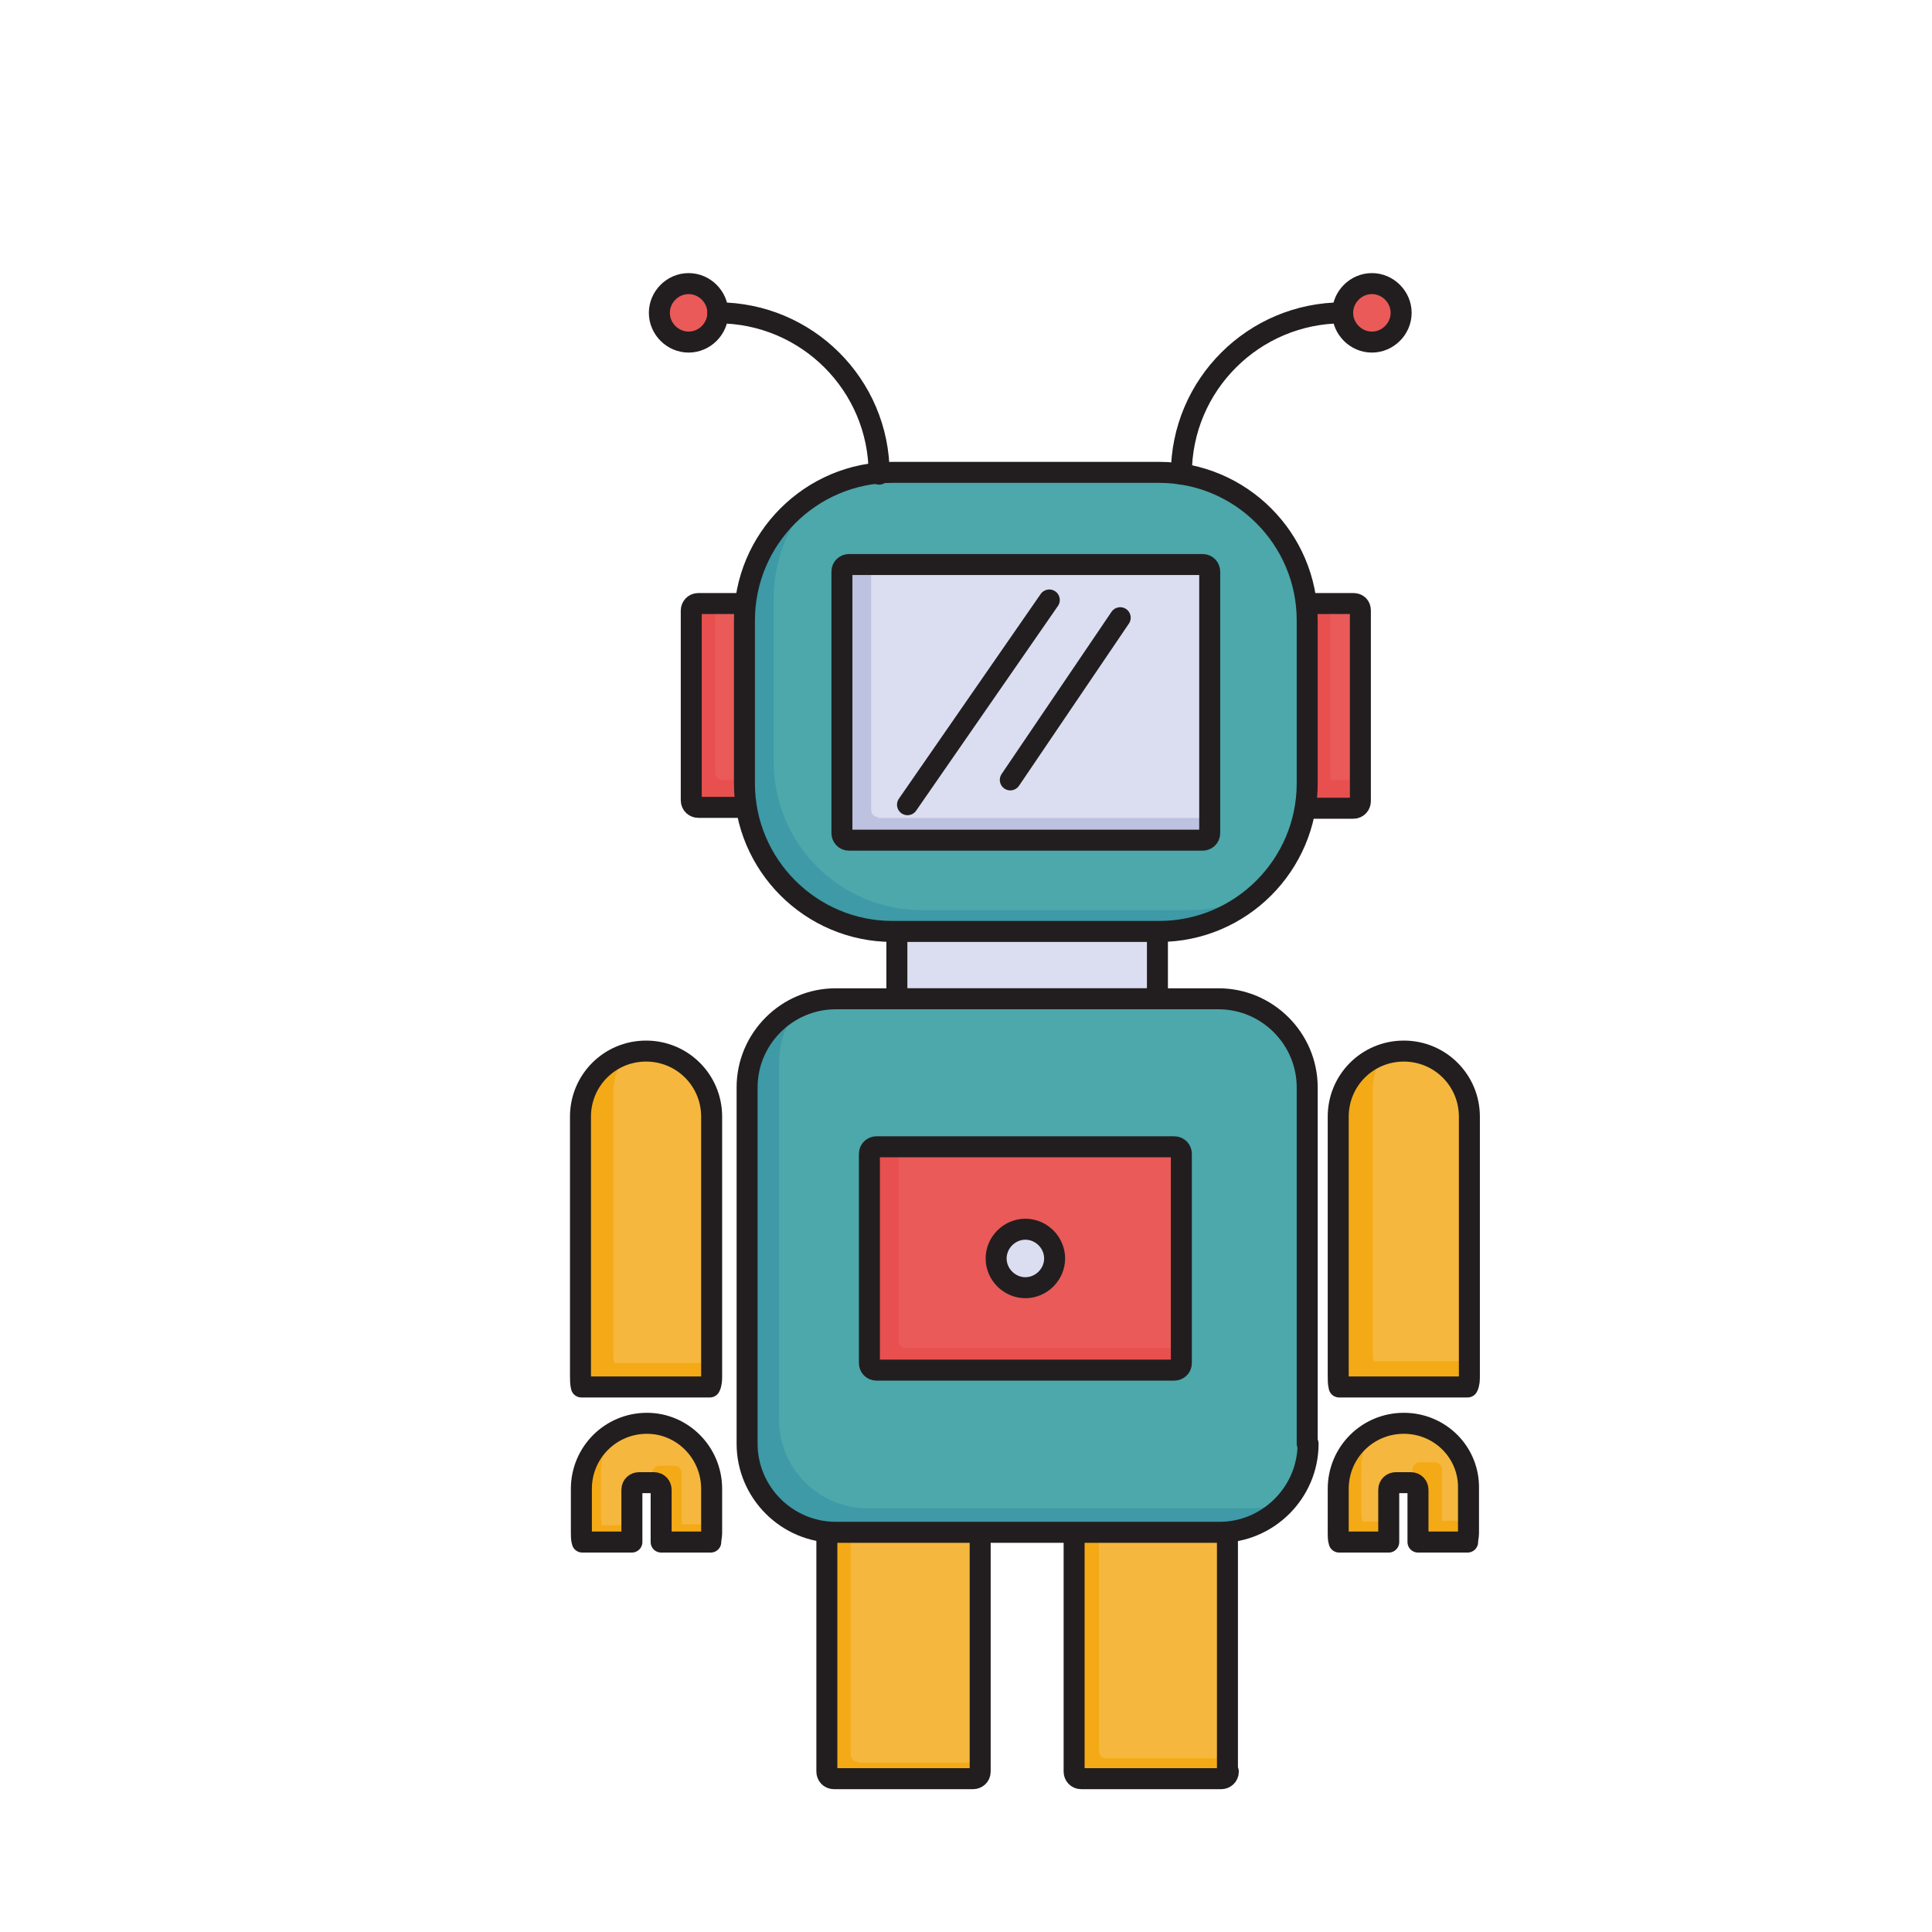 <?xml version="1.0" encoding="utf-8"?>
<!-- Generator: Adobe Illustrator 26.3.1, SVG Export Plug-In . SVG Version: 6.00 Build 0)  -->
<svg version="1.1" id="レイヤー_1" xmlns="http://www.w3.org/2000/svg" xmlns:xlink="http://www.w3.org/1999/xlink" x="0px"
	 y="0px" viewBox="0 0 218 218" enable-background="new 0 0 218 218" xml:space="preserve">
<g>
	<path fill="#F5B73D" d="M110.6,199.9c0,0.5-0.4,0.8-0.8,0.8H94.1c-0.5,0-0.8-0.4-0.8-0.8v-29.5c0-0.5,0.4-0.8,0.8-0.8h15.7
		c0.5,0,0.8,0.4,0.8,0.8V199.9z"/>
	<path fill="#F4AA16" d="M96.8,198.8c-0.5,0-0.8-0.4-0.8-0.8v-28.4h-1.9c-0.5,0-0.8,0.4-0.8,0.8v29.5c0,0.5,0.4,0.8,0.8,0.8h15.7
		c0.5,0,0.8-0.4,0.8-0.8v-1H96.8z"/>
	<path fill="#F5B73D" d="M138.8,199.9c0,0.5-0.4,0.8-0.8,0.8h-15.7c-0.5,0-0.8-0.4-0.8-0.8v-29.5c0-0.5,0.4-0.8,0.8-0.8h15.7
		c0.5,0,0.8,0.4,0.8,0.8V199.9z"/>
	<path fill="#F4AA16" d="M124.8,198.4c-0.5,0-0.8-0.4-0.8-0.8v-28h-1.7c-0.5,0-0.8,0.4-0.8,0.8v29.5c0,0.5,0.4,0.8,0.8,0.8h15.7
		c0.5,0,0.8-0.4,0.8-0.8v-1.5H124.8z"/>
	
		<path fill="none" stroke="#221E1F" stroke-width="2.369" stroke-linecap="round" stroke-linejoin="round" stroke-miterlimit="10" d="
		M110.6,199.9c0,0.5-0.4,0.8-0.8,0.8H94.1c-0.5,0-0.8-0.4-0.8-0.8v-29.5c0-0.5,0.4-0.8,0.8-0.8h15.7c0.5,0,0.8,0.4,0.8,0.8V199.9z"
		/>
	
		<path fill="none" stroke="#221E1F" stroke-width="2.369" stroke-linecap="round" stroke-linejoin="round" stroke-miterlimit="10" d="
		M138.6,199.9c0,0.5-0.4,0.8-0.8,0.8H122c-0.5,0-0.8-0.4-0.8-0.8v-29.5c0-0.5,0.4-0.8,0.8-0.8h15.7c0.5,0,0.8,0.4,0.8,0.8V199.9z"/>
	<rect x="101.2" y="102.7" fill="#DADEF0" width="29.4" height="10"/>
	<path fill="#E95A59" d="M152.7,68.1h-5.9v23.1h5.9c0.5,0,0.8-0.4,0.8-0.8V68.9C153.5,68.4,153.2,68.1,152.7,68.1z"/>
	<path fill="#E8504F" d="M150.1,88V68.1h-3.4v23.1h5.9c0.5,0,0.8-0.4,0.8-0.8V88H150.1z"/>
	<path fill="#E95A59" d="M78.8,68.1c-0.5,0-0.8,0.4-0.8,0.8v21.4c0,0.5,0.4,0.8,0.8,0.8h6.4V68.1H78.8z"/>
	<path fill="#E8504F" d="M81.5,88c-0.5,0-0.8-0.4-0.8-0.8V68.1h-1.9c-0.5,0-0.8,0.4-0.8,0.8v21.4c0,0.5,0.4,0.8,0.8,0.8h6.4V88H81.5
		z"/>
	
		<rect x="101.2" y="102.7" fill="none" stroke="#221E1F" stroke-width="2.369" stroke-linecap="round" stroke-linejoin="round" stroke-miterlimit="10" width="29.4" height="10"/>
	
		<path fill="none" stroke="#221E1F" stroke-width="2.369" stroke-linecap="round" stroke-linejoin="round" stroke-miterlimit="10" d="
		M152.7,68.1h-5.9v23.1h5.9c0.5,0,0.8-0.4,0.8-0.8V68.9C153.5,68.4,153.2,68.1,152.7,68.1z"/>
	
		<path fill="none" stroke="#221E1F" stroke-width="2.369" stroke-linecap="round" stroke-linejoin="round" stroke-miterlimit="10" d="
		M78.8,68.1c-0.5,0-0.8,0.4-0.8,0.8v21.4c0,0.5,0.4,0.8,0.8,0.8h6.4V68.1H78.8z"/>
	<path fill="#4CA8AA" d="M147.5,88.4c0,9.2-7.5,16.7-16.7,16.7h-30.1c-9.2,0-16.7-7.5-16.7-16.7V70c0-9.2,7.5-16.7,16.7-16.7h30.1
		c9.2,0,16.7,7.5,16.7,16.7V88.4z"/>
	<path fill="#3D9AA6" d="M134.1,102.7h-30.1c-9.2,0-16.7-7.5-16.7-16.7V67.5c0-4.7,1.9-8.9,5.1-12c-5,2.9-8.3,8.3-8.3,14.5v18.4
		c0,9.2,7.5,16.7,16.7,16.7h30.1c4.5,0,8.7-1.8,11.7-4.7C140,101.9,137.1,102.7,134.1,102.7z"/>
	<path fill="#4CA8AA" d="M147.6,162.9c0,5.5-4.5,10-10,10H94.3c-5.5,0-10-4.5-10-10v-40.2c0-5.5,4.5-10,10-10h43.2
		c5.5,0,10,4.5,10,10V162.9z"/>
	<path fill="#3D9AA6" d="M141,170.2H97.9c-5.5,0-10-4.5-10-10V120c0-2.4,0.8-4.6,2.2-6.3c-3.4,1.6-5.8,5.1-5.8,9.1v40.2
		c0,5.5,4.5,10,10,10h43.2c3.2,0,6-1.5,7.8-3.7C144,169.9,142.6,170.2,141,170.2z"/>
	<g>
		<g>
			<path fill="#F5B73D" d="M80.3,155.2V126c0-4.1-3.3-7.4-7.4-7.4c-4.1,0-7.4,3.3-7.4,7.4v29.2c0,0.5,0,0.9,0.1,1.3h14.5
				C80.3,156.1,80.3,155.7,80.3,155.2z"/>
		</g>
		<path fill="#F4AA16" d="M69.3,153.8c-0.1-0.4-0.1-0.9-0.1-1.3v-29.2c0-1.5,0.5-3,1.3-4.2c-2.8,1-4.9,3.7-4.9,6.9v29.2
			c0,0.5,0,0.9,0.1,1.3h14.5c0.1-0.4,0.1-0.9,0.1-1.3v-1.4H69.3z"/>
		<g>
			<path fill="#F5B73D" d="M73,160.6c-4.1,0-7.4,3.3-7.4,7.4v5c0,0.3,0,0.7,0.1,1h5.6v-5.9c0-0.5,0.4-0.8,0.8-0.8h1.7
				c0.5,0,0.8,0.4,0.8,0.8v5.9h5.6c0-0.3,0.1-0.7,0.1-1v-5C80.3,163.9,77,160.6,73,160.6z"/>
		</g>
		<g>
			<path fill="#F4AA16" d="M67.9,172.1c0-0.3-0.1-0.7-0.1-1v-5c0-1.8,0.6-3.4,1.6-4.6c-2.3,1.2-3.9,3.7-3.9,6.5v5c0,0.3,0,0.7,0.1,1
				h5.6v-1.9H67.9z"/>
			<path fill="#F4AA16" d="M76.9,172.1v-5.9c0-0.5-0.4-0.8-0.8-0.8h-1.7c-0.5,0-0.8,0.4-0.8,0.8v1h0.2c0.5,0,0.8,0.4,0.8,0.8v5.9
				h5.6c0-0.3,0.1-0.7,0.1-1v-0.9H76.9z"/>
		</g>
	</g>
	<g>
		<g>
			<path fill="#F5B73D" d="M165.8,155.2V126c0-4.1-3.3-7.4-7.4-7.4c-4.1,0-7.4,3.3-7.4,7.4v29.2c0,0.5,0,0.9,0.1,1.3h14.5
				C165.8,156.1,165.8,155.7,165.8,155.2z"/>
		</g>
		<path fill="#F4AA16" d="M155,153.6c-0.1-0.4-0.1-0.9-0.1-1.3V123c0-1.5,0.4-2.8,1.2-3.9c-2.9,1-4.9,3.7-4.9,6.9v29.2
			c0,0.5,0,0.9,0.1,1.3h14.5c0.1-0.4,0.1-0.9,0.1-1.3v-1.6H155z"/>
		<g>
			<path fill="#F5B73D" d="M158.4,160.6c-4.1,0-7.4,3.3-7.4,7.4v5c0,0.3,0,0.7,0.1,1h5.6v-5.9c0-0.5,0.4-0.8,0.8-0.8h1.7
				c0.5,0,0.8,0.4,0.8,0.8v5.9h5.6c0-0.3,0.1-0.7,0.1-1v-5C165.8,163.9,162.5,160.6,158.4,160.6z"/>
		</g>
		<g>
			<path fill="#F4AA16" d="M153.7,171.7c0-0.3-0.1-0.7-0.1-1v-5c0-1.6,0.5-3,1.3-4.2c-2.3,1.2-3.9,3.7-3.9,6.5v5c0,0.3,0,0.7,0.1,1
				h5.6v-2.3H153.7z"/>
			<path fill="#F4AA16" d="M162.7,171.7v-5.9c0-0.5-0.4-0.8-0.8-0.8h-1.7c-0.5,0-0.8,0.4-0.8,0.8v1.4c0.4,0,0.8,0.4,0.8,0.8v5.9h5.6
				c0-0.3,0.1-0.7,0.1-1v-1.3H162.7z"/>
		</g>
	</g>
	<path fill="#E95A59" d="M133.3,153.8c0,0.5-0.4,0.8-0.8,0.8H98.9c-0.5,0-0.8-0.4-0.8-0.8v-23.6c0-0.5,0.4-0.8,0.8-0.8h33.6
		c0.5,0,0.8,0.4,0.8,0.8V153.8z"/>
	<path fill="#E8504F" d="M102.2,152.1c-0.5,0-0.8-0.4-0.8-0.8v-21.9h-2.4c-0.5,0-0.8,0.4-0.8,0.8v23.6c0,0.5,0.4,0.8,0.8,0.8h33.6
		c0.5,0,0.8-0.4,0.8-0.8v-1.7H102.2z"/>
	<path fill="#DADEF0" d="M119,142c0,1.8-1.5,3.3-3.3,3.3c-1.8,0-3.3-1.5-3.3-3.3c0-1.8,1.5-3.3,3.3-3.3
		C117.5,138.7,119,140.2,119,142z"/>
	<path fill="#DADEF0" d="M136.5,94c0,0.5-0.4,0.8-0.8,0.8H95.8c-0.5,0-0.8-0.4-0.8-0.8V64.5c0-0.5,0.4-0.8,0.8-0.8h39.9
		c0.5,0,0.8,0.4,0.8,0.8V94z"/>
	<path fill="#BEC2E1" d="M99.1,92.2c-0.5,0-0.8-0.4-0.8-0.8V63.7h-2.4c-0.5,0-0.8,0.4-0.8,0.8V94c0,0.5,0.4,0.8,0.8,0.8h39.9
		c0.5,0,0.8-0.4,0.8-0.8v-1.7H99.1z"/>
	<g>
		<path fill="#E95A59" d="M81,35.3c0,1.8-1.5,3.3-3.3,3.3c-1.8,0-3.3-1.5-3.3-3.3c0-1.8,1.5-3.3,3.3-3.3C79.5,32,81,33.5,81,35.3z"
			/>
	</g>
	<g>
		<path fill="#E95A59" d="M151.5,35.3c0,1.8,1.5,3.3,3.3,3.3c1.8,0,3.3-1.5,3.3-3.3c0-1.8-1.5-3.3-3.3-3.3
			C153,32,151.5,33.5,151.5,35.3z"/>
	</g>
	
		<path fill="none" stroke="#221E1F" stroke-width="2.369" stroke-linecap="round" stroke-linejoin="round" stroke-miterlimit="10" d="
		M147.5,88.4c0,9.2-7.5,16.7-16.7,16.7h-30.1c-9.2,0-16.7-7.5-16.7-16.7V70c0-9.2,7.5-16.7,16.7-16.7h30.1c9.2,0,16.7,7.5,16.7,16.7
		V88.4z"/>
	
		<path fill="none" stroke="#221E1F" stroke-width="2.369" stroke-linecap="round" stroke-linejoin="round" stroke-miterlimit="10" d="
		M147.6,162.9c0,5.5-4.5,10-10,10H94.3c-5.5,0-10-4.5-10-10v-40.2c0-5.5,4.5-10,10-10h43.2c5.5,0,10,4.5,10,10V162.9z"/>
	<g>
		<g>
			
				<path fill="none" stroke="#221E1F" stroke-width="2.369" stroke-linecap="round" stroke-linejoin="round" stroke-miterlimit="10" d="
				M80.3,155.2V126c0-4.1-3.3-7.4-7.4-7.4c-4.1,0-7.4,3.3-7.4,7.4v29.2c0,0.5,0,0.9,0.1,1.3h14.5C80.3,156.1,80.3,155.7,80.3,155.2z
				"/>
		</g>
		<g>
			
				<path fill="none" stroke="#221E1F" stroke-width="2.369" stroke-linecap="round" stroke-linejoin="round" stroke-miterlimit="10" d="
				M73,160.6c-4.1,0-7.4,3.3-7.4,7.4v5c0,0.3,0,0.7,0.1,1h5.6v-5.9c0-0.5,0.4-0.8,0.8-0.8h1.7c0.5,0,0.8,0.4,0.8,0.8v5.9h5.6
				c0-0.3,0.1-0.7,0.1-1v-5C80.3,163.9,77,160.6,73,160.6z"/>
		</g>
	</g>
	<g>
		<g>
			
				<path fill="none" stroke="#221E1F" stroke-width="2.369" stroke-linecap="round" stroke-linejoin="round" stroke-miterlimit="10" d="
				M165.8,155.2V126c0-4.1-3.3-7.4-7.4-7.4c-4.1,0-7.4,3.3-7.4,7.4v29.2c0,0.5,0,0.9,0.1,1.3h14.5
				C165.8,156.1,165.8,155.7,165.8,155.2z"/>
		</g>
		<g>
			
				<path fill="none" stroke="#221E1F" stroke-width="2.369" stroke-linecap="round" stroke-linejoin="round" stroke-miterlimit="10" d="
				M158.4,160.6c-4.1,0-7.4,3.3-7.4,7.4v5c0,0.3,0,0.7,0.1,1h5.6v-5.9c0-0.5,0.4-0.8,0.8-0.8h1.7c0.5,0,0.8,0.4,0.8,0.8v5.9h5.6
				c0-0.3,0.1-0.7,0.1-1v-5C165.8,163.9,162.5,160.6,158.4,160.6z"/>
		</g>
	</g>
	
		<path fill="none" stroke="#221E1F" stroke-width="2.369" stroke-linecap="round" stroke-linejoin="round" stroke-miterlimit="10" d="
		M133.3,153.8c0,0.5-0.4,0.8-0.8,0.8H98.9c-0.5,0-0.8-0.4-0.8-0.8v-23.6c0-0.5,0.4-0.8,0.8-0.8h33.6c0.5,0,0.8,0.4,0.8,0.8V153.8z"
		/>
	
		<path fill="none" stroke="#221E1F" stroke-width="2.369" stroke-linecap="round" stroke-linejoin="round" stroke-miterlimit="10" d="
		M119,142c0,1.8-1.5,3.3-3.3,3.3c-1.8,0-3.3-1.5-3.3-3.3c0-1.8,1.5-3.3,3.3-3.3C117.5,138.7,119,140.2,119,142z"/>
	<g>
		
			<path fill="none" stroke="#221E1F" stroke-width="2.369" stroke-linecap="round" stroke-linejoin="round" stroke-miterlimit="10" d="
			M99.2,53.5c0-10.1-8.2-18.2-18.2-18.2"/>
		
			<path fill="none" stroke="#221E1F" stroke-width="2.369" stroke-linecap="round" stroke-linejoin="round" stroke-miterlimit="10" d="
			M81,35.3c0,1.8-1.5,3.3-3.3,3.3c-1.8,0-3.3-1.5-3.3-3.3c0-1.8,1.5-3.3,3.3-3.3C79.5,32,81,33.5,81,35.3z"/>
	</g>
	<g>
		
			<path fill="none" stroke="#221E1F" stroke-width="2.369" stroke-linecap="round" stroke-linejoin="round" stroke-miterlimit="10" d="
			M133.3,53.5c0-10.1,8.2-18.2,18.2-18.2"/>
		
			<path fill="none" stroke="#221E1F" stroke-width="2.369" stroke-linecap="round" stroke-linejoin="round" stroke-miterlimit="10" d="
			M151.5,35.3c0,1.8,1.5,3.3,3.3,3.3c1.8,0,3.3-1.5,3.3-3.3c0-1.8-1.5-3.3-3.3-3.3C153,32,151.5,33.5,151.5,35.3z"/>
	</g>
	
		<path fill="none" stroke="#221E1F" stroke-width="2.369" stroke-linecap="round" stroke-linejoin="round" stroke-miterlimit="10" d="
		M136.5,94c0,0.5-0.4,0.8-0.8,0.8H95.8c-0.5,0-0.8-0.4-0.8-0.8V64.5c0-0.5,0.4-0.8,0.8-0.8h39.9c0.5,0,0.8,0.4,0.8,0.8V94z"/>
	
		<line fill="none" stroke="#221E1F" stroke-width="2.369" stroke-linecap="round" stroke-linejoin="round" stroke-miterlimit="10" x1="118.4" y1="67.7" x2="102.4" y2="90.8"/>
	
		<line fill="none" stroke="#221E1F" stroke-width="2.369" stroke-linecap="round" stroke-linejoin="round" stroke-miterlimit="10" x1="126.4" y1="69.7" x2="114" y2="88"/>
</g>
</svg>
